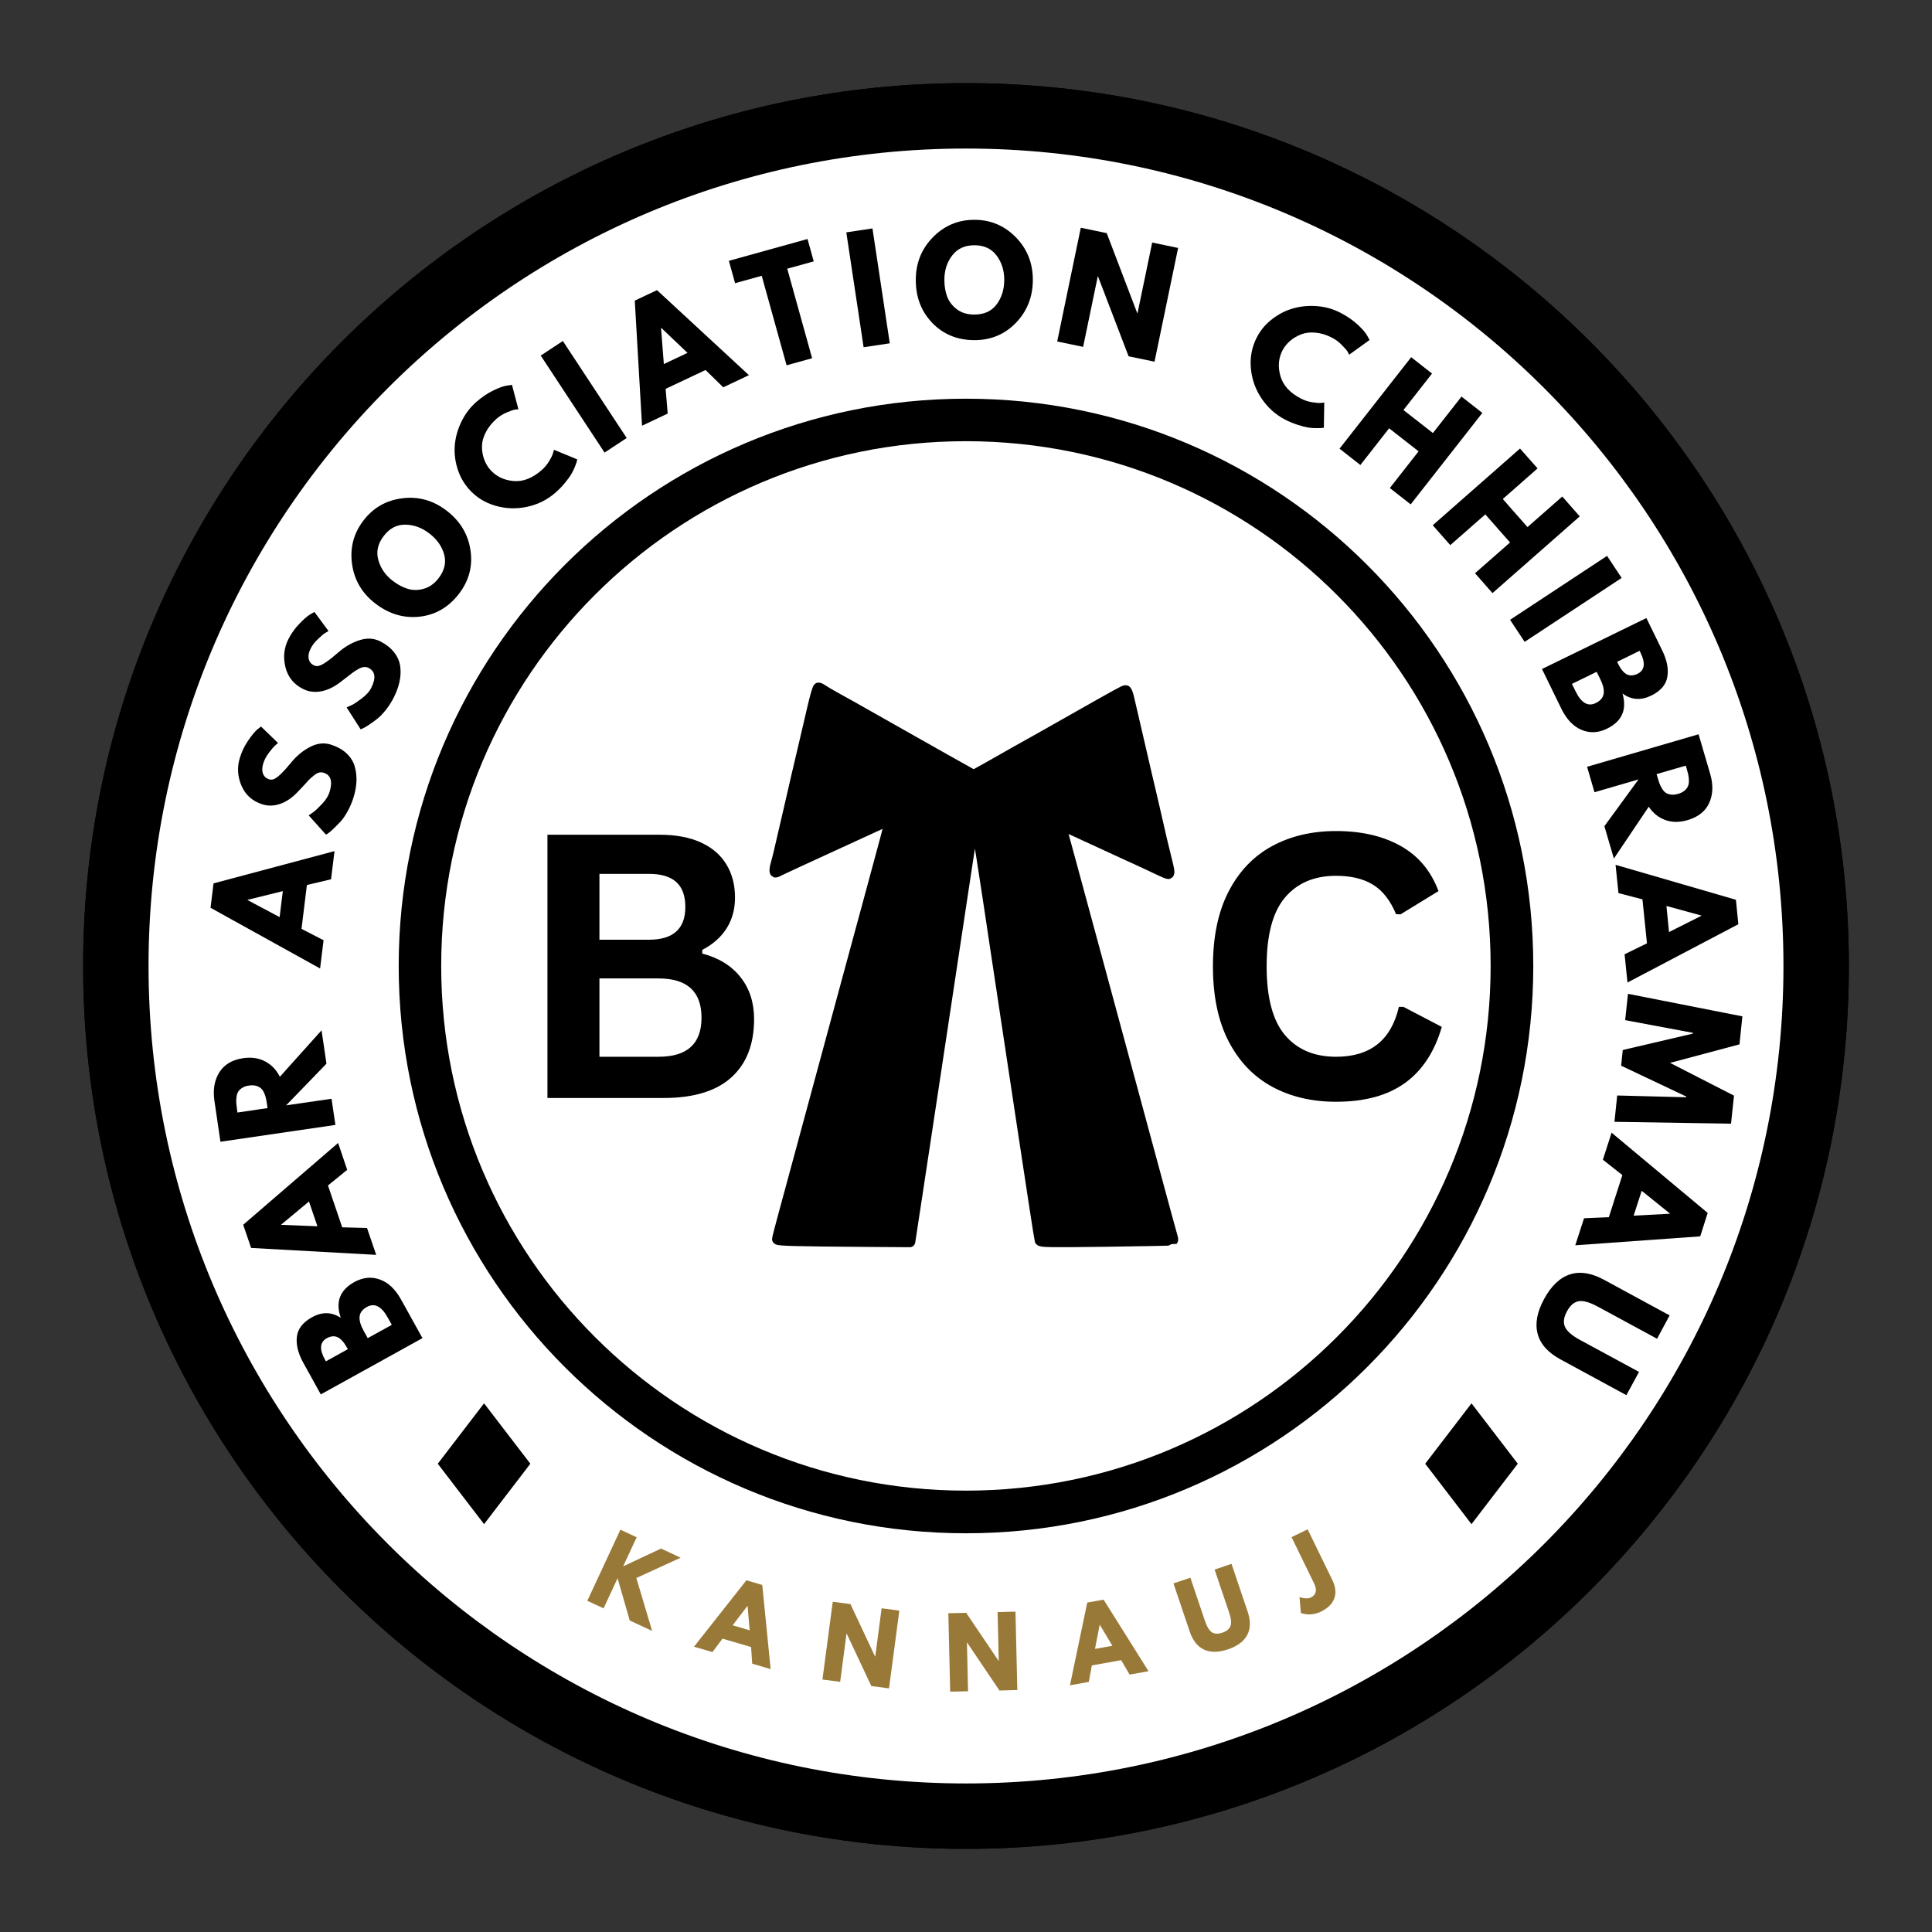 <svg xmlns="http://www.w3.org/2000/svg" xmlns:xlink="http://www.w3.org/1999/xlink" width="500" zoomAndPan="magnify" viewBox="0 0 375 375" height="500" preserveAspectRatio="xMidYMid meet" version="1.2"><rect x="0" y="0" width="375" height="375" fill="#333333" stroke="none"/><defs><clipPath id="80b55ea611"><path d="M 16.137 16.137 L 358.863 16.137 L 358.863 358.863 L 16.137 358.863 Z M 16.137 16.137 "/></clipPath><clipPath id="885d0c595f"><path d="M 187.5 16.137 C 92.859 16.137 16.137 92.859 16.137 187.5 C 16.137 282.141 92.859 358.863 187.5 358.863 C 282.141 358.863 358.863 282.141 358.863 187.5 C 358.863 92.859 282.141 16.137 187.5 16.137 Z M 187.5 16.137 "/></clipPath><clipPath id="255268df27"><path d="M 16.137 16.137 L 358.859 16.137 L 358.859 358.859 L 16.137 358.859 Z M 16.137 16.137 "/></clipPath><clipPath id="ddb58f19f0"><path d="M 187.496 16.137 C 92.859 16.137 16.137 92.859 16.137 187.496 C 16.137 282.137 92.859 358.859 187.496 358.859 C 282.137 358.859 358.859 282.137 358.859 187.496 C 358.859 92.859 282.137 16.137 187.496 16.137 Z M 187.496 16.137 "/></clipPath><clipPath id="acbd3501fa"><path d="M 28.832 28.832 L 346.168 28.832 L 346.168 346.168 L 28.832 346.168 Z M 28.832 28.832 "/></clipPath><clipPath id="73e9a1ba04"><path d="M 187.5 28.832 C 99.871 28.832 28.832 99.871 28.832 187.5 C 28.832 275.129 99.871 346.168 187.5 346.168 C 275.129 346.168 346.168 275.129 346.168 187.5 C 346.168 99.871 275.129 28.832 187.5 28.832 Z M 187.5 28.832 "/></clipPath><clipPath id="1f4b3a8c45"><path d="M 77.387 77.387 L 297.613 77.387 L 297.613 297.613 L 77.387 297.613 Z M 77.387 77.387 "/></clipPath><clipPath id="c4cc1d6e9a"><path d="M 187.5 77.387 C 126.684 77.387 77.387 126.684 77.387 187.5 C 77.387 248.316 126.684 297.613 187.5 297.613 C 248.316 297.613 297.613 248.316 297.613 187.5 C 297.613 126.684 248.316 77.387 187.5 77.387 Z M 187.5 77.387 "/></clipPath><clipPath id="a989a71d27"><path d="M 77.387 77.387 L 297.609 77.387 L 297.609 297.609 L 77.387 297.609 Z M 77.387 77.387 "/></clipPath><clipPath id="4007b13548"><path d="M 187.496 77.387 C 126.684 77.387 77.387 126.684 77.387 187.496 C 77.387 248.309 126.684 297.609 187.496 297.609 C 248.309 297.609 297.609 248.309 297.609 187.496 C 297.609 126.684 248.309 77.387 187.496 77.387 Z M 187.496 77.387 "/></clipPath><clipPath id="c11984639a"><path d="M 84.969 272.387 L 102.941 272.387 L 102.941 295.902 L 84.969 295.902 Z M 84.969 272.387 "/></clipPath><clipPath id="ffe08494ad"><path d="M 93.957 272.387 L 102.941 284.109 L 93.957 295.836 L 84.969 284.109 Z M 93.957 272.387 "/></clipPath><clipPath id="8b31b90723"><path d="M 276.633 272.387 L 294.602 272.387 L 294.602 295.902 L 276.633 295.902 Z M 276.633 272.387 "/></clipPath><clipPath id="3edf658509"><path d="M 285.617 272.387 L 294.602 284.109 L 285.617 295.836 L 276.633 284.109 Z M 285.617 272.387 "/></clipPath><clipPath id="e41874d0dd"><path d="M 149.375 132.457 L 229 132.457 L 229 242.227 L 149.375 242.227 Z M 149.375 132.457 "/></clipPath></defs><g id="035adb5563"><g clip-rule="nonzero" clip-path="url(#80b55ea611)"><g clip-rule="nonzero" clip-path="url(#885d0c595f)"><path style=" stroke:none;fill-rule:nonzero;fill:#000000;fill-opacity:1;" d="M 16.137 16.137 L 358.863 16.137 L 358.863 358.863 L 16.137 358.863 Z M 16.137 16.137 "/></g></g><g clip-rule="nonzero" clip-path="url(#255268df27)"><g clip-rule="nonzero" clip-path="url(#ddb58f19f0)"><path style="fill:none;stroke-width:84.86;stroke-linecap:butt;stroke-linejoin:miter;stroke:#000000;stroke-opacity:1;stroke-miterlimit:4;" d="M 210.748 0 C 94.358 0 0 94.358 0 210.748 C 0 327.142 94.358 421.5 210.748 421.5 C 327.142 421.5 421.5 327.142 421.5 210.748 C 421.5 94.358 327.142 0 210.748 0 Z M 210.748 0 " transform="matrix(0.813,0,0,0.813,16.136,16.136)"/></g></g><g clip-rule="nonzero" clip-path="url(#acbd3501fa)"><g clip-rule="nonzero" clip-path="url(#73e9a1ba04)"><path style=" stroke:none;fill-rule:nonzero;fill:#ffffff;fill-opacity:1;" d="M 28.832 28.832 L 346.168 28.832 L 346.168 346.168 L 28.832 346.168 Z M 28.832 28.832 "/></g></g><g clip-rule="nonzero" clip-path="url(#1f4b3a8c45)"><g clip-rule="nonzero" clip-path="url(#c4cc1d6e9a)"><path style=" stroke:none;fill-rule:nonzero;fill:#ffffff;fill-opacity:1;" d="M 77.387 77.387 L 297.613 77.387 L 297.613 297.613 L 77.387 297.613 Z M 77.387 77.387 "/></g></g><g clip-rule="nonzero" clip-path="url(#a989a71d27)"><g clip-rule="nonzero" clip-path="url(#4007b13548)"><path style="fill:none;stroke-width:20.293;stroke-linecap:butt;stroke-linejoin:miter;stroke:#000000;stroke-opacity:1;stroke-miterlimit:4;" d="M 135.42 0.002 C 60.63 0.002 0.002 60.63 0.002 135.42 C 0.002 210.211 60.63 270.844 135.42 270.844 C 210.211 270.844 270.844 210.211 270.844 135.42 C 270.844 60.63 210.211 0.002 135.42 0.002 Z M 135.42 0.002 " transform="matrix(0.813,0,0,0.813,77.385,77.385)"/></g></g><g clip-rule="nonzero" clip-path="url(#c11984639a)"><g clip-rule="nonzero" clip-path="url(#ffe08494ad)"><path style=" stroke:none;fill-rule:nonzero;fill:#000000;fill-opacity:1;" d="M 84.969 272.387 L 102.941 272.387 L 102.941 295.832 L 84.969 295.832 Z M 84.969 272.387 "/></g></g><g clip-rule="nonzero" clip-path="url(#8b31b90723)"><g clip-rule="nonzero" clip-path="url(#3edf658509)"><path style=" stroke:none;fill-rule:nonzero;fill:#000000;fill-opacity:1;" d="M 276.633 272.387 L 294.602 272.387 L 294.602 295.832 L 276.633 295.832 Z M 276.633 272.387 "/></g></g><g style="fill:#000000;fill-opacity:1;"><g transform="translate(82.798, 261.168)"><path style="stroke:none" d="M -20.531 9.484 L -23.922 3.359 C -24.941 1.516 -25.359 -0.172 -25.172 -1.703 C -24.992 -3.242 -24.02 -4.504 -22.25 -5.484 C -20.281 -6.578 -18.414 -6.539 -16.656 -5.375 C -17.719 -8.445 -16.836 -10.766 -14.016 -12.328 C -12.348 -13.242 -10.695 -13.406 -9.062 -12.812 C -7.426 -12.227 -6.051 -10.926 -4.938 -8.906 L -0.797 -1.438 Z M -15.281 0.703 L -15.484 0.359 C -16.035 -0.648 -16.625 -1.305 -17.25 -1.609 C -17.883 -1.91 -18.598 -1.844 -19.391 -1.406 C -20.723 -0.656 -20.836 0.719 -19.734 2.719 L -19.531 3.062 Z M -6.75 -4.016 L -7.531 -5.422 C -8.75 -7.617 -10.094 -8.312 -11.562 -7.5 C -12.438 -7.02 -12.914 -6.398 -13 -5.641 C -13.082 -4.879 -12.816 -3.945 -12.203 -2.844 L -11.422 -1.438 Z M -6.75 -4.016 "/></g></g><g style="fill:#000000;fill-opacity:1;"><g transform="translate(72.768, 242.849)"><path style="stroke:none" d="M -25.562 -5.125 L -7.141 -21 L -5.375 -15.781 L -9.109 -12.75 L -6.344 -4.625 L -1.531 -4.5 L 0.25 0.719 L -24.031 -0.625 Z M -12.797 -9.641 L -18.203 -5.141 L -18.188 -5.109 L -11.156 -4.828 Z M -12.797 -9.641 "/></g></g><g style="fill:#000000;fill-opacity:1;"><g transform="translate(65.335, 219.972)"><path style="stroke:none" d="M -22.547 1.641 L -23.719 -6.328 C -24.031 -8.473 -23.711 -10.305 -22.766 -11.828 C -21.816 -13.348 -20.273 -14.266 -18.141 -14.578 C -16.504 -14.816 -15.07 -14.602 -13.844 -13.938 C -12.613 -13.281 -11.672 -12.289 -11.016 -10.969 L -2.922 -19.984 L -1.969 -13.516 L -9.797 -5.422 L -0.984 -6.703 L -0.234 -1.625 Z M -13.406 -4.891 L -13.484 -5.484 C -13.555 -5.961 -13.625 -6.359 -13.688 -6.672 C -13.75 -6.992 -13.863 -7.352 -14.031 -7.75 C -14.195 -8.145 -14.398 -8.457 -14.641 -8.688 C -14.879 -8.914 -15.195 -9.086 -15.594 -9.203 C -16 -9.328 -16.473 -9.348 -17.016 -9.266 C -17.555 -9.191 -18.004 -9.035 -18.359 -8.797 C -18.711 -8.566 -18.969 -8.312 -19.125 -8.031 C -19.289 -7.75 -19.395 -7.395 -19.438 -6.969 C -19.488 -6.539 -19.5 -6.16 -19.469 -5.828 C -19.445 -5.504 -19.398 -5.102 -19.328 -4.625 L -19.25 -4.031 Z M -13.406 -4.891 "/></g></g><g style="fill:#000000;fill-opacity:1;"><g transform="translate(62.658, 197.621)"><path style="stroke:none" d=""/></g></g><g style="fill:#000000;fill-opacity:1;"><g transform="translate(62.225, 187.216)"><path style="stroke:none" d="M -20.781 -15.75 L 2.703 -22.016 L 2.031 -16.547 L -2.656 -15.438 L -3.703 -6.922 L 0.578 -4.719 L -0.094 0.766 L -21.359 -11.016 Z M -7.328 -14.25 L -14.156 -12.562 L -14.172 -12.516 L -7.953 -9.203 Z M -7.328 -14.25 "/></g></g><g style="fill:#000000;fill-opacity:1;"><g transform="translate(65.534, 163.363)"><path style="stroke:none" d="M -18.969 -16.297 C -18.613 -17.461 -18.094 -18.551 -17.406 -19.562 C -16.719 -20.57 -16.129 -21.297 -15.641 -21.734 L -14.875 -22.344 L -11.562 -19.141 C -11.727 -19.023 -11.93 -18.852 -12.172 -18.625 C -12.422 -18.406 -12.805 -17.953 -13.328 -17.266 C -13.848 -16.578 -14.211 -15.898 -14.422 -15.234 C -14.672 -14.422 -14.691 -13.738 -14.484 -13.188 C -14.273 -12.645 -13.875 -12.281 -13.281 -12.094 C -12.988 -12 -12.68 -12.016 -12.359 -12.141 C -12.035 -12.273 -11.648 -12.551 -11.203 -12.969 C -10.766 -13.383 -10.398 -13.754 -10.109 -14.078 C -9.816 -14.41 -9.375 -14.93 -8.781 -15.641 C -7.75 -16.836 -6.57 -17.77 -5.25 -18.438 C -3.938 -19.102 -2.633 -19.238 -1.344 -18.844 C -0.113 -18.457 0.895 -17.898 1.688 -17.172 C 2.477 -16.441 3.016 -15.609 3.297 -14.672 C 3.578 -13.734 3.695 -12.754 3.656 -11.734 C 3.613 -10.723 3.422 -9.664 3.078 -8.562 C 2.785 -7.625 2.406 -6.734 1.938 -5.891 C 1.477 -5.047 1.004 -4.363 0.516 -3.844 C 0.035 -3.332 -0.414 -2.875 -0.844 -2.469 C -1.27 -2.062 -1.609 -1.773 -1.859 -1.609 L -2.266 -1.359 L -5.625 -5.109 C -5.383 -5.254 -5.07 -5.469 -4.688 -5.75 C -4.301 -6.031 -3.738 -6.562 -3 -7.344 C -2.27 -8.133 -1.797 -8.891 -1.578 -9.609 C -0.93 -11.68 -1.312 -12.938 -2.719 -13.375 C -3.008 -13.469 -3.305 -13.477 -3.609 -13.406 C -3.91 -13.332 -4.242 -13.145 -4.609 -12.844 C -4.973 -12.551 -5.273 -12.285 -5.516 -12.047 C -5.754 -11.805 -6.125 -11.406 -6.625 -10.844 C -7.133 -10.289 -7.52 -9.883 -7.781 -9.625 C -8.82 -8.52 -9.938 -7.758 -11.125 -7.344 C -12.312 -6.926 -13.461 -6.891 -14.578 -7.234 C -16.516 -7.836 -17.875 -9.039 -18.656 -10.844 C -19.438 -12.656 -19.539 -14.473 -18.969 -16.297 Z M -18.969 -16.297 "/></g></g><g style="fill:#000000;fill-opacity:1;"><g transform="translate(71.998, 143.279)"><path style="stroke:none" d="M -16.016 -19.234 C -15.461 -20.316 -14.766 -21.297 -13.922 -22.172 C -13.086 -23.055 -12.383 -23.672 -11.812 -24.016 L -10.969 -24.5 L -8.234 -20.797 C -8.398 -20.711 -8.629 -20.578 -8.922 -20.391 C -9.211 -20.211 -9.664 -19.828 -10.281 -19.234 C -10.906 -18.648 -11.375 -18.047 -11.688 -17.422 C -12.07 -16.66 -12.203 -15.988 -12.078 -15.406 C -11.961 -14.832 -11.629 -14.41 -11.078 -14.141 C -10.805 -13.992 -10.5 -13.957 -10.156 -14.031 C -9.82 -14.102 -9.398 -14.305 -8.891 -14.641 C -8.391 -14.973 -7.969 -15.281 -7.625 -15.562 C -7.289 -15.844 -6.773 -16.273 -6.078 -16.859 C -4.859 -17.879 -3.539 -18.609 -2.125 -19.047 C -0.707 -19.484 0.598 -19.398 1.797 -18.797 C 2.953 -18.211 3.859 -17.492 4.516 -16.641 C 5.172 -15.797 5.562 -14.891 5.688 -13.922 C 5.812 -12.953 5.766 -11.969 5.547 -10.969 C 5.336 -9.977 4.973 -8.969 4.453 -7.938 C 4.016 -7.062 3.492 -6.242 2.891 -5.484 C 2.285 -4.723 1.707 -4.129 1.156 -3.703 C 0.602 -3.273 0.082 -2.898 -0.406 -2.578 C -0.895 -2.254 -1.285 -2.023 -1.578 -1.891 L -2 -1.719 L -4.719 -5.969 C -4.445 -6.082 -4.098 -6.242 -3.672 -6.453 C -3.242 -6.66 -2.598 -7.094 -1.734 -7.75 C -0.879 -8.406 -0.285 -9.066 0.047 -9.734 C 1.023 -11.672 0.852 -12.973 -0.469 -13.641 C -0.738 -13.773 -1.023 -13.832 -1.328 -13.812 C -1.629 -13.789 -1.988 -13.664 -2.406 -13.438 C -2.82 -13.207 -3.164 -12.992 -3.438 -12.797 C -3.719 -12.598 -4.148 -12.266 -4.734 -11.797 C -5.328 -11.328 -5.77 -10.988 -6.062 -10.781 C -7.281 -9.863 -8.508 -9.297 -9.75 -9.078 C -10.988 -8.867 -12.129 -9.023 -13.172 -9.547 C -14.984 -10.461 -16.125 -11.875 -16.594 -13.781 C -17.07 -15.695 -16.879 -17.516 -16.016 -19.234 Z M -16.016 -19.234 "/></g></g><g style="fill:#000000;fill-opacity:1;"><g transform="translate(81.442, 124.525)"><path style="stroke:none" d="M -8.578 -7.375 C -11.16 -9.352 -12.672 -11.91 -13.109 -15.047 C -13.547 -18.191 -12.805 -21.008 -10.891 -23.5 C -8.973 -26 -6.445 -27.438 -3.312 -27.812 C -0.188 -28.195 2.672 -27.391 5.266 -25.391 C 7.879 -23.379 9.414 -20.828 9.875 -17.734 C 10.344 -14.641 9.598 -11.816 7.641 -9.266 C 5.629 -6.648 3.082 -5.172 0 -4.828 C -3.07 -4.492 -5.93 -5.344 -8.578 -7.375 Z M -5.188 -11.766 C -4.25 -11.047 -3.285 -10.535 -2.297 -10.234 C -1.305 -9.93 -0.266 -9.938 0.828 -10.25 C 1.922 -10.562 2.875 -11.242 3.688 -12.297 C 4.844 -13.805 5.203 -15.348 4.766 -16.922 C 4.328 -18.492 3.367 -19.848 1.891 -20.984 C 0.43 -22.109 -1.125 -22.676 -2.781 -22.688 C -4.438 -22.707 -5.832 -21.973 -6.969 -20.484 C -8.102 -19.004 -8.453 -17.461 -8.016 -15.859 C -7.586 -14.254 -6.645 -12.891 -5.188 -11.766 Z M -5.188 -11.766 "/></g></g><g style="fill:#000000;fill-opacity:1;"><g transform="translate(97.921, 103.753)"><path style="stroke:none" d="M 7.188 -12.484 C 7.781 -12.992 8.273 -13.582 8.672 -14.25 C 9.078 -14.926 9.332 -15.457 9.438 -15.844 L 9.594 -16.453 L 14.109 -14.594 C 14.098 -14.508 14.078 -14.391 14.047 -14.234 C 14.016 -14.086 13.906 -13.77 13.719 -13.281 C 13.531 -12.789 13.297 -12.301 13.016 -11.812 C 12.742 -11.332 12.328 -10.75 11.766 -10.062 C 11.211 -9.383 10.598 -8.75 9.922 -8.156 C 8.348 -6.77 6.516 -5.848 4.422 -5.391 C 2.336 -4.93 0.27 -5 -1.781 -5.594 C -3.832 -6.188 -5.551 -7.273 -6.938 -8.859 C -7.977 -10.047 -8.723 -11.41 -9.172 -12.953 C -9.629 -14.492 -9.781 -16.023 -9.625 -17.547 C -9.469 -19.066 -9.031 -20.551 -8.312 -22 C -7.594 -23.457 -6.645 -24.703 -5.469 -25.734 C -4.375 -26.691 -3.25 -27.445 -2.094 -28 C -0.945 -28.551 -0.062 -28.859 0.562 -28.922 L 1.453 -29.047 L 2.703 -24.312 C 2.535 -24.312 2.301 -24.285 2 -24.234 C 1.707 -24.191 1.191 -24.016 0.453 -23.703 C -0.285 -23.391 -0.953 -22.977 -1.547 -22.469 C -2.473 -21.645 -3.176 -20.754 -3.656 -19.797 C -4.133 -18.848 -4.375 -17.938 -4.375 -17.062 C -4.375 -16.195 -4.234 -15.379 -3.953 -14.609 C -3.68 -13.848 -3.285 -13.172 -2.766 -12.578 C -1.641 -11.297 -0.148 -10.566 1.703 -10.391 C 3.566 -10.211 5.395 -10.91 7.188 -12.484 Z M 7.188 -12.484 "/></g></g><g style="fill:#000000;fill-opacity:1;"><g transform="translate(115.97, 88.751)"><path style="stroke:none" d="M -6.719 -22.562 L 5.672 -3.734 L 1.375 -0.906 L -11.016 -19.734 Z M -6.719 -22.562 "/></g></g><g style="fill:#000000;fill-opacity:1;"><g transform="translate(125.305, 82.302)"><path style="stroke:none" d="M 2.219 -25.984 L 20.062 -9.484 L 15.078 -7.125 L 11.641 -10.484 L 3.891 -6.828 L 4.297 -2.031 L -0.688 0.328 L -2.094 -23.953 Z M 8.141 -13.812 L 3.047 -18.656 L 3 -18.641 L 3.547 -11.641 Z M 8.141 -13.812 "/></g></g><g style="fill:#000000;fill-opacity:1;"><g transform="translate(147.303, 72.406)"><path style="stroke:none" d="M -4.625 -17.438 L -5.828 -21.781 L 9.438 -26.016 L 10.641 -21.672 L 5.5 -20.25 L 10.328 -2.875 L 5.375 -1.5 L 0.547 -18.875 Z M -4.625 -17.438 "/></g></g><g style="fill:#000000;fill-opacity:1;"><g transform="translate(166.001, 67.65)"><path style="stroke:none" d="M 3.344 -23.312 L 6.703 -1.016 L 1.625 -0.25 L -1.734 -22.547 Z M 3.344 -23.312 "/></g></g><g style="fill:#000000;fill-opacity:1;"><g transform="translate(177.115, 65.603)"><path style="stroke:none" d="M 0.641 -11.281 C 0.641 -14.539 1.75 -17.301 3.969 -19.562 C 6.195 -21.82 8.879 -22.945 12.016 -22.938 C 15.16 -22.938 17.836 -21.812 20.047 -19.562 C 22.254 -17.312 23.359 -14.547 23.359 -11.266 C 23.348 -7.973 22.254 -5.203 20.078 -2.953 C 17.91 -0.703 15.219 0.422 12 0.422 C 8.695 0.41 5.973 -0.707 3.828 -2.938 C 1.691 -5.164 0.629 -7.945 0.641 -11.281 Z M 6.188 -11.281 C 6.188 -10.102 6.363 -9.023 6.719 -8.047 C 7.082 -7.078 7.719 -6.25 8.625 -5.562 C 9.539 -4.883 10.664 -4.547 12 -4.547 C 13.906 -4.547 15.348 -5.203 16.328 -6.516 C 17.305 -7.828 17.801 -9.41 17.812 -11.266 C 17.812 -13.109 17.312 -14.691 16.312 -16.016 C 15.32 -17.336 13.891 -18 12.016 -18 C 10.148 -18 8.711 -17.336 7.703 -16.016 C 6.691 -14.703 6.188 -13.125 6.188 -11.281 Z M 6.188 -11.281 "/></g></g><g style="fill:#000000;fill-opacity:1;"><g transform="translate(203.593, 65.954)"><path style="stroke:none" d="M 9.484 -12.312 L 6.641 1.375 L 1.609 0.328 L 6.188 -21.75 L 11.219 -20.703 L 17.141 -5.188 L 17.203 -5.172 L 20.047 -18.875 L 25.078 -17.828 L 20.5 4.25 L 15.469 3.203 L 9.531 -12.297 Z M 9.484 -12.312 "/></g></g><g style="fill:#000000;fill-opacity:1;"><g transform="translate(228.337, 71.838)"><path style="stroke:none" d=""/></g></g><g style="fill:#000000;fill-opacity:1;"><g transform="translate(238.227, 75.147)"><path style="stroke:none" d="M 14.234 2.188 C 14.93 2.551 15.66 2.797 16.422 2.922 C 17.191 3.047 17.781 3.094 18.188 3.062 L 18.812 2.984 L 18.734 7.875 C 18.641 7.883 18.516 7.898 18.359 7.922 C 18.211 7.941 17.875 7.953 17.344 7.953 C 16.812 7.961 16.27 7.926 15.719 7.844 C 15.176 7.758 14.488 7.582 13.656 7.312 C 12.82 7.051 12.004 6.711 11.203 6.297 C 9.348 5.328 7.82 3.953 6.625 2.172 C 5.438 0.398 4.75 -1.551 4.562 -3.688 C 4.375 -5.82 4.766 -7.82 5.734 -9.688 C 6.461 -11.094 7.469 -12.281 8.75 -13.25 C 10.031 -14.227 11.398 -14.914 12.859 -15.312 C 14.328 -15.719 15.867 -15.852 17.484 -15.719 C 19.098 -15.582 20.598 -15.148 21.984 -14.422 C 23.273 -13.754 24.391 -12.984 25.328 -12.109 C 26.266 -11.234 26.875 -10.52 27.156 -9.969 L 27.609 -9.156 L 23.641 -6.297 C 23.586 -6.453 23.484 -6.656 23.328 -6.906 C 23.172 -7.164 22.812 -7.582 22.25 -8.156 C 21.688 -8.738 21.055 -9.211 20.359 -9.578 C 19.266 -10.148 18.188 -10.484 17.125 -10.578 C 16.07 -10.68 15.141 -10.57 14.328 -10.25 C 13.516 -9.938 12.801 -9.516 12.188 -8.984 C 11.57 -8.461 11.078 -7.848 10.703 -7.141 C 9.922 -5.629 9.785 -3.973 10.297 -2.172 C 10.805 -0.367 12.117 1.082 14.234 2.188 Z M 14.234 2.188 "/></g></g><g style="fill:#000000;fill-opacity:1;"><g transform="translate(258.705, 86.07)"><path style="stroke:none" d="M 10.922 -2.938 L 5.344 4.188 L 1.297 1.016 L 15.203 -16.734 L 19.25 -13.562 L 13.703 -6.484 L 19.422 -2.016 L 24.969 -9.094 L 29.016 -5.922 L 15.109 11.828 L 11.062 8.656 L 16.641 1.531 Z M 10.922 -2.938 "/></g></g><g style="fill:#000000;fill-opacity:1;"><g transform="translate(277.018, 100.716)"><path style="stroke:none" d="M 11.281 -0.875 L 4.484 5.094 L 1.078 1.234 L 18.016 -13.656 L 21.422 -9.797 L 14.672 -3.859 L 19.469 1.594 L 26.219 -4.344 L 29.609 -0.484 L 12.672 14.406 L 9.281 10.547 L 16.078 4.578 Z M 11.281 -0.875 "/></g></g><g style="fill:#000000;fill-opacity:1;"><g transform="translate(292.198, 118.928)"><path style="stroke:none" d="M 22.562 -6.75 L 3.734 5.656 L 0.906 1.375 L 19.734 -11.031 Z M 22.562 -6.75 "/></g></g><g style="fill:#000000;fill-opacity:1;"><g transform="translate(298.579, 128.385)"><path style="stroke:none" d="M 20.984 -8.422 L 24.062 -2.125 C 24.988 -0.227 25.316 1.477 25.047 3 C 24.785 4.531 23.75 5.738 21.938 6.625 C 19.906 7.613 18.039 7.477 16.344 6.219 C 17.25 9.352 16.25 11.629 13.344 13.047 C 11.645 13.879 9.992 13.957 8.391 13.281 C 6.785 12.602 5.477 11.227 4.469 9.156 L 0.719 1.469 Z M 15.297 0.078 L 15.484 0.438 C 15.984 1.469 16.535 2.148 17.141 2.484 C 17.754 2.816 18.469 2.785 19.281 2.391 C 20.656 1.711 20.844 0.348 19.844 -1.703 L 19.656 -2.062 Z M 6.531 4.359 L 7.25 5.812 C 8.344 8.062 9.645 8.816 11.156 8.078 C 12.051 7.641 12.562 7.039 12.688 6.281 C 12.812 5.531 12.598 4.594 12.047 3.469 L 11.328 2.016 Z M 6.531 4.359 "/></g></g><g style="fill:#000000;fill-opacity:1;"><g transform="translate(307.598, 147.256)"><path style="stroke:none" d="M 22.094 -4.734 L 24.359 3 C 24.961 5.082 24.898 6.938 24.172 8.562 C 23.441 10.195 22.047 11.316 19.984 11.922 C 18.391 12.391 16.938 12.383 15.625 11.906 C 14.32 11.426 13.254 10.566 12.422 9.328 L 5.656 19.391 L 3.812 13.109 L 10.438 4.031 L 1.891 6.516 L 0.453 1.578 Z M 13.938 3 L 14.109 3.562 C 14.242 4.02 14.363 4.406 14.469 4.719 C 14.582 5.039 14.75 5.383 14.969 5.75 C 15.188 6.125 15.426 6.406 15.688 6.594 C 15.957 6.781 16.301 6.906 16.719 6.969 C 17.133 7.031 17.602 6.984 18.125 6.828 C 18.645 6.68 19.066 6.469 19.391 6.188 C 19.711 5.906 19.93 5.613 20.047 5.312 C 20.172 5.02 20.227 4.656 20.219 4.219 C 20.207 3.789 20.164 3.414 20.094 3.094 C 20.02 2.77 19.914 2.379 19.781 1.922 L 19.609 1.359 Z M 13.938 3 "/></g></g><g style="fill:#000000;fill-opacity:1;"><g transform="translate(313.659, 168.629)"><path style="stroke:none" d="M 23.75 10.766 L 2.234 22.078 L 1.672 16.594 L 6.016 14.469 L 5.141 5.938 L 0.484 4.719 L -0.078 -0.766 L 23.281 6.016 Z M 10.297 12.281 L 16.578 9.125 L 16.578 9.078 L 9.797 7.219 Z M 10.297 12.281 "/></g></g><g style="fill:#000000;fill-opacity:1;"><g transform="translate(316.038, 192.462)"><path style="stroke:none" d="M -2.141 20.172 L 11.25 20.516 L 11.266 20.375 L -1.375 14.391 L -1.062 11.344 L 12.562 8.156 L 12.578 8.016 L -0.594 5.547 L -0.047 0.438 L 22.156 4.812 L 21.594 10.25 L 8.125 13.844 L 20.531 20.203 L 19.953 25.641 L -2.672 25.281 Z M -2.141 20.172 "/></g></g><g style="fill:#000000;fill-opacity:1;"><g transform="translate(312.572, 220.585)"><path style="stroke:none" d="M 17.438 19.391 L -6.812 21.125 L -5.109 15.875 L -0.297 15.672 L 2.328 7.5 L -1.453 4.516 L 0.234 -0.734 L 18.891 14.844 Z M 4.516 15.375 L 11.531 15 L 11.547 14.953 L 6.078 10.547 Z M 4.516 15.375 "/></g></g><g style="fill:#000000;fill-opacity:1;"><g transform="translate(304.915, 243.379)"><path style="stroke:none" d="M 10.766 27.422 L -2.016 20.484 C -4.441 19.172 -5.922 17.52 -6.453 15.531 C -6.992 13.539 -6.578 11.281 -5.203 8.75 C -3.828 6.219 -2.16 4.629 -0.203 3.984 C 1.754 3.348 3.945 3.688 6.375 5 L 19.156 11.938 L 16.719 16.469 L 5.266 10.266 C 3.66 9.391 2.406 9.031 1.5 9.188 C 0.602 9.352 -0.148 10.004 -0.766 11.141 C -1.391 12.285 -1.523 13.281 -1.172 14.125 C -0.816 14.969 0.16 15.828 1.766 16.703 L 13.219 22.906 Z M 10.766 27.422 "/></g></g><g style="fill:#997938;fill-opacity:1;"><g transform="translate(112.998, 310.243)"><path style="stroke:none" d="M 13.578 6.312 L 9.234 4.297 L 6.875 -3.906 L 4.156 1.938 L 1 0.469 L 7.422 -13.328 L 10.578 -11.859 L 7.953 -6.219 L 15.312 -9.672 L 19.109 -7.891 L 10.516 -3.953 Z M 13.578 6.312 "/></g></g><g style="fill:#997938;fill-opacity:1;"><g transform="translate(135.205, 319.765)"><path style="stroke:none" d="M 12.75 -12.125 L 14.375 4.203 L 10.797 3.156 L 10.578 -0.078 L 5.031 -1.703 L 3.078 0.906 L -0.5 -0.141 L 9.672 -13.031 Z M 10.297 -3.328 L 9.906 -8.062 L 9.875 -8.062 L 7 -4.297 Z M 10.297 -3.328 "/></g></g><g style="fill:#997938;fill-opacity:1;"><g transform="translate(158.544, 325.855)"><path style="stroke:none" d="M 5.766 -8.781 L 4.531 0.594 L 1.094 0.141 L 3.094 -14.953 L 6.531 -14.5 L 11.297 -4.344 L 11.344 -4.328 L 12.578 -13.688 L 16.016 -13.234 L 14.016 1.859 L 10.578 1.406 L 5.797 -8.766 Z M 5.766 -8.781 "/></g></g><g style="fill:#997938;fill-opacity:1;"><g transform="translate(183.322, 328.379)"><path style="stroke:none" d="M 4.359 -9.562 L 4.578 -0.109 L 1.109 -0.031 L 0.75 -15.25 L 4.219 -15.328 L 10.484 -6.031 L 10.531 -6.031 L 10.312 -15.469 L 13.781 -15.562 L 14.141 -0.344 L 10.672 -0.25 L 4.391 -9.562 Z M 4.359 -9.562 "/></g></g><g style="fill:#997938;fill-opacity:1;"><g transform="translate(208.178, 327.021)"><path style="stroke:none" d="M 6.031 -16.531 L 14.75 -2.641 L 11.078 -1.984 L 9.438 -4.781 L 3.75 -3.766 L 3.156 -0.562 L -0.5 0.094 L 2.859 -15.969 Z M 7.734 -7.578 L 5.297 -11.641 L 5.266 -11.625 L 4.359 -6.969 Z M 7.734 -7.578 "/></g></g><g style="fill:#997938;fill-opacity:1;"><g transform="translate(231.754, 322.06)"><path style="stroke:none" d="M 7.281 -18.516 L 10.422 -9.219 C 11.016 -7.445 10.984 -5.941 10.328 -4.703 C 9.68 -3.473 8.438 -2.547 6.594 -1.922 C 4.758 -1.305 3.207 -1.289 1.938 -1.875 C 0.676 -2.469 -0.25 -3.648 -0.844 -5.422 L -3.984 -14.719 L -0.703 -15.828 L 2.109 -7.5 C 2.504 -6.332 2.957 -5.578 3.469 -5.234 C 3.988 -4.898 4.664 -4.875 5.5 -5.156 C 6.332 -5.438 6.859 -5.867 7.078 -6.453 C 7.297 -7.035 7.207 -7.91 6.812 -9.078 L 4 -17.406 Z M 7.281 -18.516 "/></g></g><g style="fill:#997938;fill-opacity:1;"><g transform="translate(253.531, 313.905)"><path style="stroke:none" d="M 0.281 -17.062 L 5.062 -7.25 C 5.719 -5.914 5.848 -4.719 5.453 -3.656 C 5.066 -2.594 4.188 -1.727 2.812 -1.062 C 2.445 -0.883 2.066 -0.754 1.672 -0.672 C 1.273 -0.586 0.922 -0.547 0.609 -0.547 C 0.305 -0.555 0.023 -0.582 -0.234 -0.625 C -0.492 -0.664 -0.688 -0.707 -0.812 -0.75 L -1.031 -0.812 L -1.297 -3.906 C -0.359 -3.602 0.379 -3.582 0.922 -3.844 C 1.391 -4.07 1.691 -4.41 1.828 -4.859 C 1.961 -5.316 1.867 -5.875 1.547 -6.531 L -2.844 -15.547 Z M 0.281 -17.062 "/></g></g><path style=" stroke:none;fill-rule:evenodd;fill:#000000;fill-opacity:1;" d="M 158.918 133.535 C 158.793 133.535 158.316 135.16 157.855 137.145 C 157.395 139.133 156.734 141.957 156.391 143.418 C 154.934 149.594 154.352 152.098 153.762 154.695 C 153.637 155.254 153.293 156.734 153 157.988 C 152.703 159.246 152.359 160.727 152.234 161.281 C 151.594 164.16 150.922 166.945 150.703 167.637 C 150.41 168.566 150.383 169.34 150.645 169.223 C 150.75 169.176 151.492 168.824 152.297 168.441 C 153.102 168.059 154.418 167.445 155.223 167.078 C 156.023 166.707 158.969 165.355 161.766 164.07 C 164.562 162.781 167.508 161.43 168.312 161.062 C 169.113 160.695 170.41 160.105 171.195 159.746 C 171.977 159.387 172.676 159.152 172.75 159.227 C 172.824 159.301 172.457 160.934 171.938 162.855 C 171.418 164.777 169.805 170.742 168.352 176.109 C 166.902 181.473 165.539 186.492 165.324 187.258 C 164.859 188.918 161.207 202.402 156.57 219.566 C 154.723 226.395 152.707 233.836 152.09 236.105 C 151.473 238.371 150.965 240.336 150.965 240.469 C 150.965 240.73 154.668 240.828 168.297 240.922 L 176.609 240.98 L 176.742 240.156 C 176.812 239.703 177.051 238.137 177.27 236.672 C 177.488 235.207 177.777 233.324 177.91 232.488 C 178.039 231.652 179.242 223.727 180.578 214.879 C 181.914 206.027 183.184 197.645 183.395 196.254 C 184.129 191.41 184.758 187.254 185.145 184.664 C 185.355 183.234 185.691 181.035 185.883 179.781 C 186.074 178.527 186.898 173.086 187.711 167.691 C 188.527 162.297 189.23 157.926 189.281 157.973 C 189.355 158.047 192.039 175.383 193.148 182.949 C 193.281 183.855 193.629 186.137 193.914 188.02 C 194.203 189.898 194.547 192.18 194.68 193.086 C 194.809 193.992 195.086 195.816 195.289 197.141 C 195.492 198.465 197.043 208.727 198.734 219.945 C 200.426 231.164 201.867 240.508 201.938 240.703 C 202.047 241.008 203.949 241.035 214.805 240.891 C 221.816 240.797 227.59 240.684 227.637 240.637 C 227.684 240.594 227.613 240.223 227.484 239.816 C 227.355 239.41 225.91 234.117 224.273 228.055 C 222.637 221.992 220.293 213.328 219.062 208.797 C 217.832 204.266 215.27 194.801 213.367 187.766 C 208.059 168.133 206.062 160.812 205.93 160.461 C 205.73 159.949 206.164 160.074 208.816 161.301 C 215.609 164.441 216.895 165.035 218.566 165.789 C 221.172 166.965 223.262 167.934 224.902 168.727 C 225.801 169.16 226.645 169.52 226.773 169.52 C 227.039 169.52 226.945 168.867 226.363 166.605 C 225.941 164.98 225.184 161.746 224.16 157.23 C 224.035 156.672 223.703 155.246 223.426 154.059 C 223.145 152.875 222.738 151.137 222.52 150.199 C 221.531 145.914 220.984 143.551 220.008 139.363 C 219.664 137.902 219.246 136.105 219.078 135.371 C 218.91 134.641 218.664 134.043 218.527 134.043 C 218.238 134.043 217.449 134.473 208.148 139.742 C 201.027 143.773 199.691 144.523 197.281 145.859 C 196.617 146.23 194.934 147.184 193.535 147.984 C 192.137 148.781 190.543 149.676 189.996 149.965 L 188.996 150.5 L 187.707 149.77 C 187 149.371 185.961 148.789 185.402 148.477 C 184.844 148.164 183.871 147.621 183.242 147.27 C 182.613 146.918 178.438 144.559 173.965 142.027 C 164.895 136.887 163.891 136.324 161.895 135.234 C 161.125 134.816 160.191 134.262 159.82 134.004 C 159.449 133.746 159.043 133.535 158.918 133.535 Z M 158.918 133.535 "/><g clip-rule="nonzero" clip-path="url(#e41874d0dd)"><path style="fill:none;stroke-width:0.596;stroke-linecap:round;stroke-linejoin:round;stroke:#000000;stroke-opacity:1;stroke-miterlimit:4;" d="M 74.424 126.093 C 74.389 126.093 74.258 126.543 74.131 127.093 C 74.003 127.643 73.821 128.426 73.726 128.83 C 73.324 130.54 73.163 131.234 73 131.953 C 72.966 132.108 72.871 132.518 72.79 132.865 C 72.708 133.214 72.613 133.624 72.578 133.777 C 72.401 134.575 72.216 135.346 72.155 135.537 C 72.075 135.795 72.067 136.009 72.139 135.977 C 72.168 135.964 72.373 135.866 72.596 135.76 C 72.818 135.654 73.181 135.484 73.403 135.383 C 73.625 135.28 74.438 134.906 75.21 134.55 C 75.983 134.193 76.796 133.818 77.018 133.717 C 77.239 133.615 77.597 133.452 77.814 133.352 C 78.03 133.253 78.223 133.188 78.243 133.208 C 78.264 133.229 78.162 133.681 78.019 134.213 C 77.876 134.746 77.43 136.397 77.029 137.884 C 76.629 139.369 76.252 140.759 76.193 140.971 C 76.065 141.431 75.056 145.166 73.776 149.919 C 73.265 151.81 72.709 153.871 72.538 154.5 C 72.368 155.127 72.228 155.671 72.228 155.708 C 72.228 155.78 73.25 155.807 77.014 155.833 L 79.309 155.85 L 79.346 155.621 C 79.365 155.496 79.431 155.062 79.491 154.656 C 79.552 154.251 79.632 153.729 79.668 153.498 C 79.704 153.266 80.036 151.071 80.405 148.621 C 80.774 146.17 81.124 143.848 81.183 143.463 C 81.386 142.121 81.559 140.97 81.666 140.253 C 81.724 139.857 81.817 139.248 81.87 138.901 C 81.923 138.554 82.15 137.047 82.375 135.553 C 82.6 134.059 82.794 132.848 82.808 132.861 C 82.829 132.882 83.57 137.683 83.876 139.778 C 83.913 140.029 84.009 140.661 84.088 141.182 C 84.167 141.703 84.262 142.334 84.299 142.585 C 84.335 142.836 84.411 143.342 84.467 143.708 C 84.523 144.075 84.952 146.917 85.419 150.024 C 85.886 153.131 86.284 155.719 86.303 155.773 C 86.333 155.857 86.859 155.865 89.856 155.825 C 91.792 155.799 93.387 155.767 93.4 155.754 C 93.412 155.743 93.393 155.64 93.357 155.527 C 93.322 155.415 92.923 153.949 92.471 152.27 C 92.019 150.591 91.372 148.191 91.032 146.937 C 90.692 145.682 89.985 143.06 89.459 141.112 C 87.993 135.675 87.442 133.647 87.405 133.55 C 87.35 133.408 87.47 133.443 88.203 133.783 C 90.078 134.652 90.433 134.817 90.895 135.026 C 91.614 135.351 92.191 135.62 92.644 135.839 C 92.893 135.959 93.126 136.059 93.161 136.059 C 93.234 136.059 93.209 135.878 93.048 135.252 C 92.931 134.802 92.722 133.906 92.44 132.655 C 92.405 132.501 92.313 132.106 92.237 131.777 C 92.159 131.449 92.047 130.968 91.986 130.708 C 91.714 129.521 91.563 128.867 91.293 127.707 C 91.198 127.303 91.083 126.805 91.036 126.602 C 90.99 126.399 90.922 126.234 90.884 126.234 C 90.804 126.234 90.586 126.353 88.018 127.812 C 86.052 128.929 85.683 129.136 85.017 129.506 C 84.834 129.609 84.369 129.873 83.983 130.095 C 83.597 130.315 83.157 130.563 83.006 130.643 L 82.73 130.791 L 82.374 130.589 C 82.178 130.479 81.891 130.318 81.737 130.231 C 81.583 130.145 81.314 129.994 81.141 129.897 C 80.967 129.799 79.814 129.146 78.579 128.445 C 76.074 127.021 75.797 126.866 75.246 126.564 C 75.033 126.448 74.776 126.294 74.673 126.223 C 74.571 126.152 74.458 126.093 74.424 126.093 Z M 74.424 126.093 " transform="matrix(3.621,0,0,3.611,-110.603,-321.764)"/></g><g style="fill:#000000;fill-opacity:1;"><g transform="translate(99.617, 213.117)"><path style="stroke:none" d="M 6.641 0 L 6.641 -51.094 L 28.438 -51.094 C 31.582 -51.094 34.242 -50.594 36.422 -49.594 C 38.598 -48.602 40.242 -47.191 41.359 -45.359 C 42.484 -43.535 43.047 -41.379 43.047 -38.891 C 43.047 -36.629 42.5 -34.633 41.406 -32.906 C 40.312 -31.188 38.738 -29.801 36.688 -28.75 L 36.688 -28.031 C 39.906 -27.188 42.383 -25.656 44.125 -23.438 C 45.875 -21.227 46.75 -18.52 46.75 -15.312 C 46.75 -10.414 45.273 -6.641 42.328 -3.984 C 39.379 -1.328 35.008 0 29.219 0 Z M 26.344 -30.719 C 31.051 -30.719 33.406 -32.836 33.406 -37.078 C 33.406 -39.242 32.82 -40.852 31.656 -41.906 C 30.488 -42.969 28.719 -43.5 26.344 -43.5 L 16.734 -43.5 L 16.734 -30.719 Z M 28.203 -8 C 33.766 -8 36.547 -10.523 36.547 -15.578 C 36.547 -20.66 33.766 -23.203 28.203 -23.203 L 16.734 -23.203 L 16.734 -8 Z M 28.203 -8 "/></g></g><g style="fill:#000000;fill-opacity:1;"><g transform="translate(231.415, 213.117)"><path style="stroke:none" d="M 27.922 0.734 C 23.211 0.734 19.062 -0.242 15.469 -2.203 C 11.883 -4.16 9.078 -7.098 7.047 -11.016 C 5.023 -14.941 4.016 -19.785 4.016 -25.547 C 4.016 -31.297 5.023 -36.133 7.047 -40.062 C 9.078 -43.988 11.883 -46.926 15.469 -48.875 C 19.062 -50.832 23.211 -51.812 27.922 -51.812 C 32.836 -51.812 37.008 -50.848 40.438 -48.922 C 43.875 -47.004 46.328 -44.082 47.797 -40.156 L 40.422 -35.641 L 39.562 -35.672 C 38.457 -38.328 36.969 -40.234 35.094 -41.391 C 33.219 -42.547 30.828 -43.125 27.922 -43.125 C 23.68 -43.125 20.375 -41.719 18 -38.906 C 15.625 -36.102 14.438 -31.648 14.438 -25.547 C 14.438 -19.461 15.625 -15.016 18 -12.203 C 20.375 -9.398 23.68 -8 27.922 -8 C 34.555 -8 38.617 -11.227 40.109 -17.688 L 40.984 -17.688 L 48.438 -13.797 C 47.031 -8.953 44.641 -5.316 41.266 -2.891 C 37.891 -0.473 33.441 0.734 27.922 0.734 Z M 27.922 0.734 "/></g></g></g></svg>